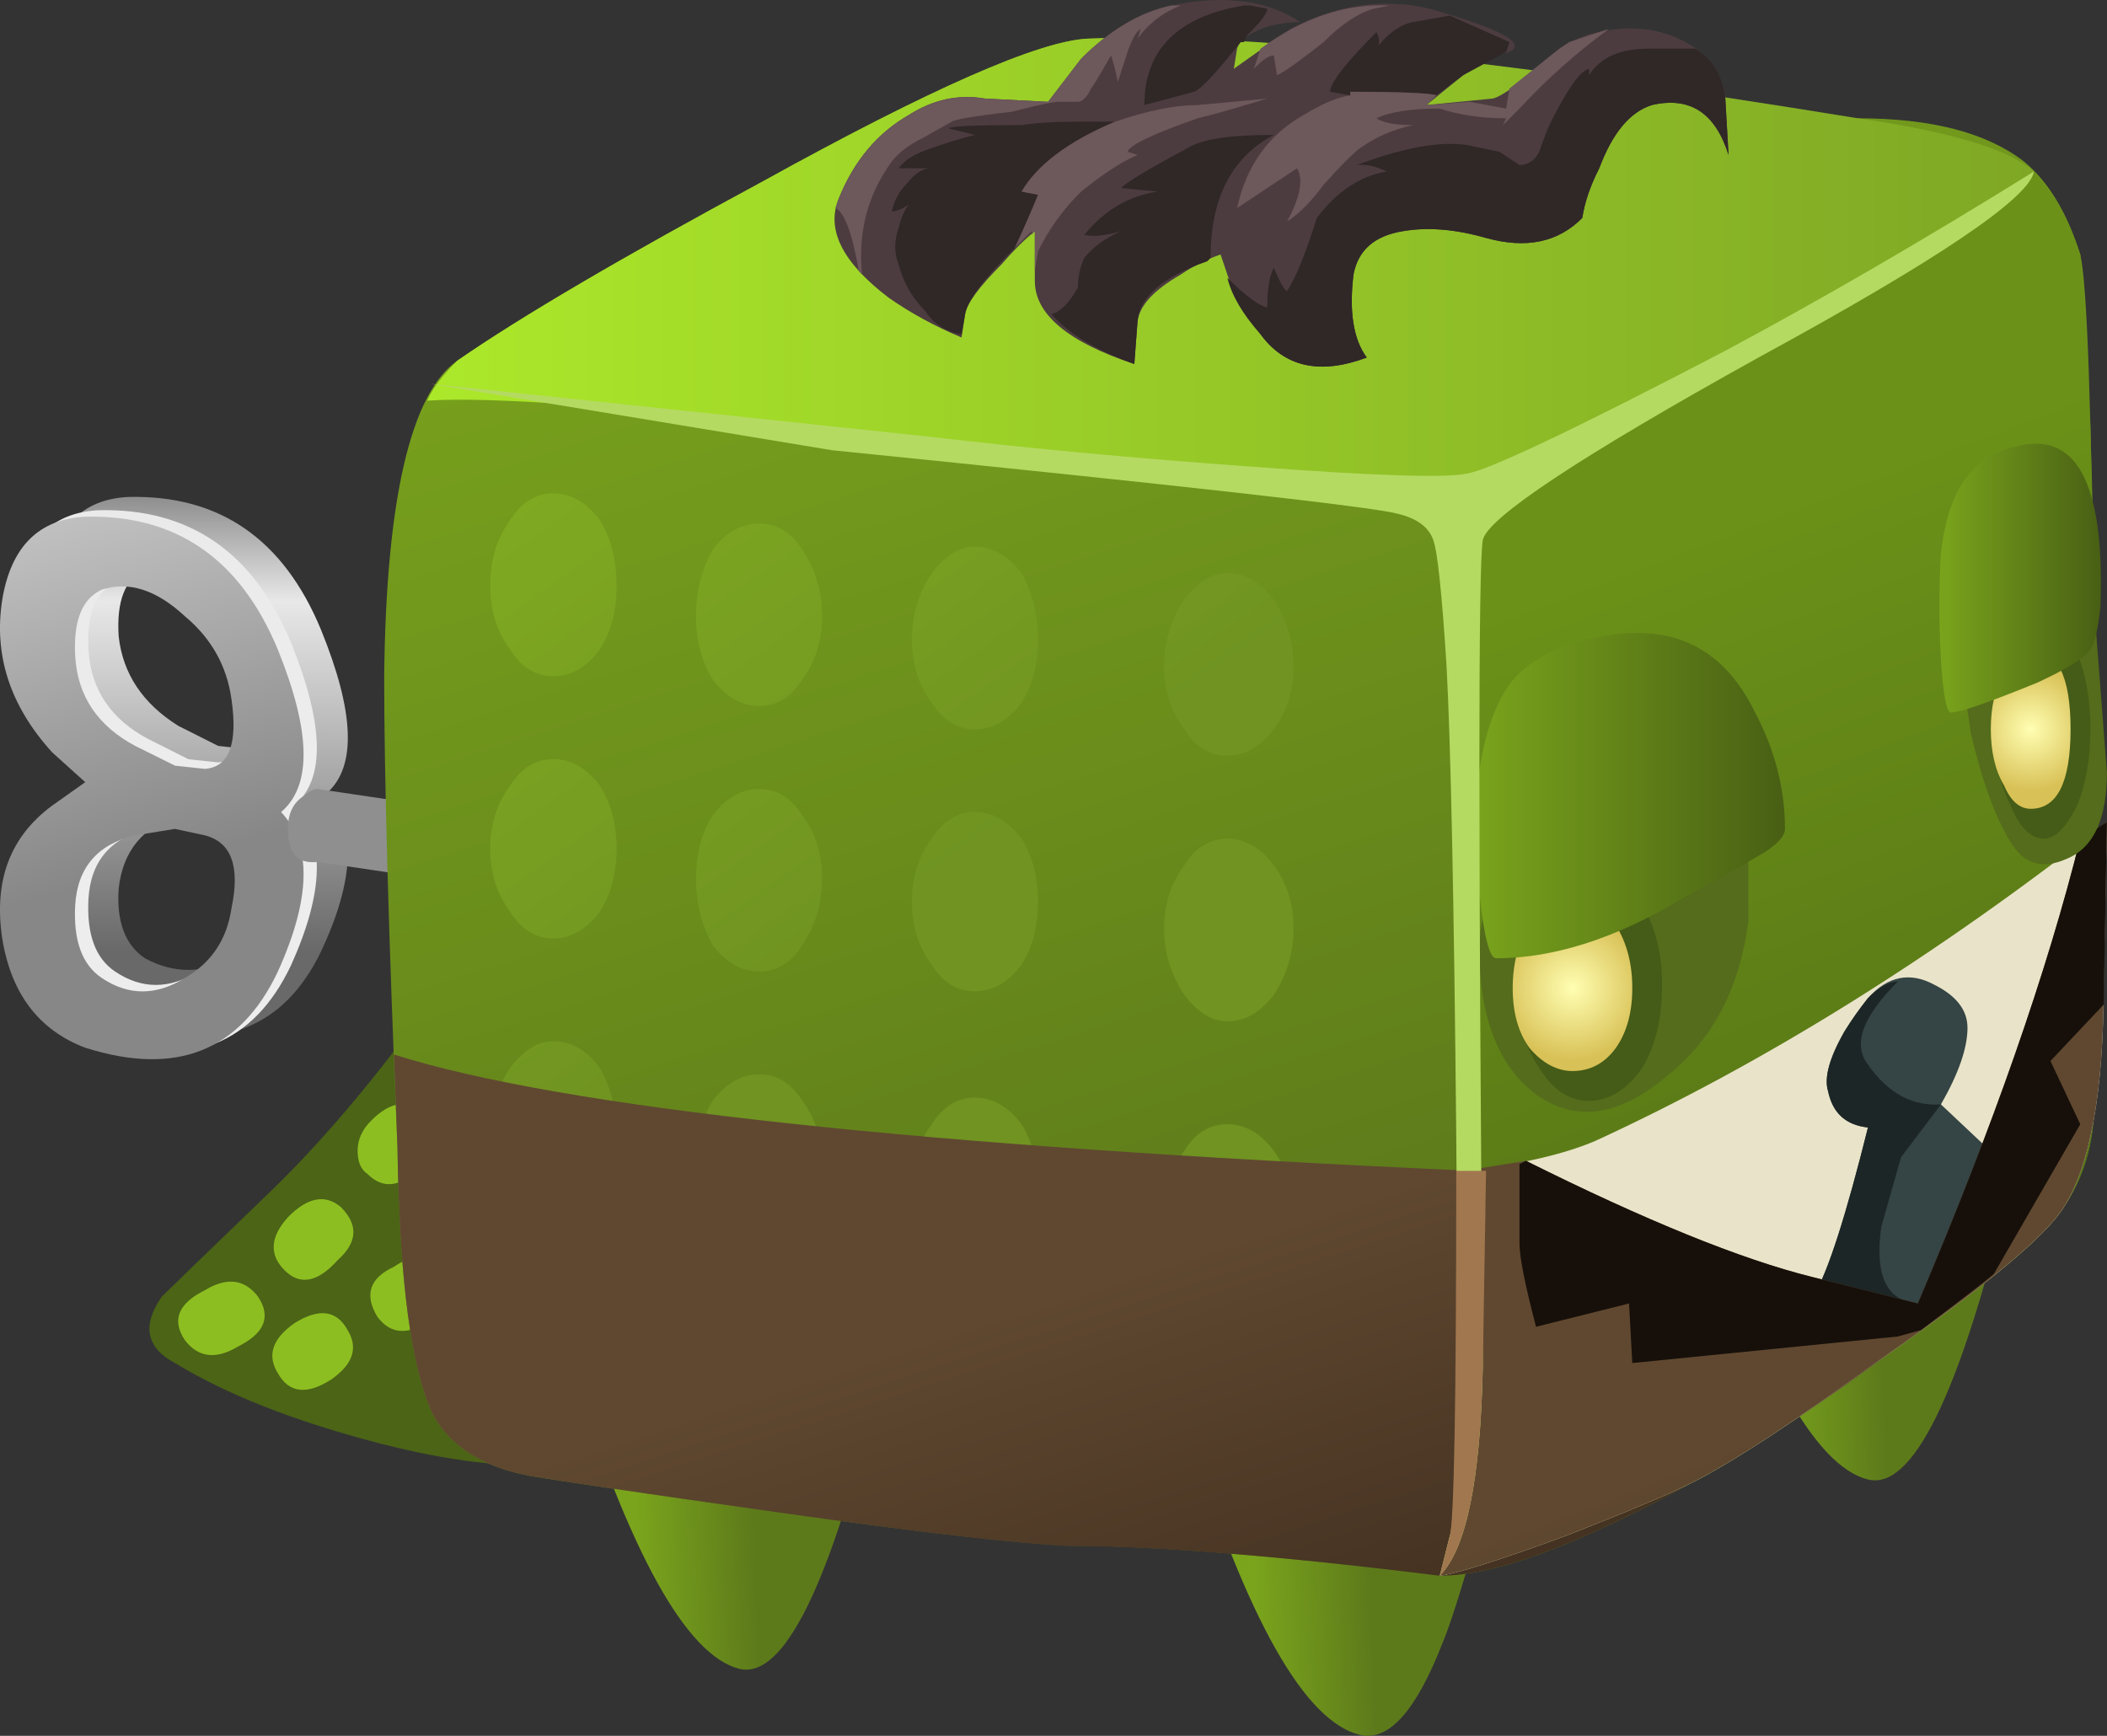 <?xml version="1.0" encoding="UTF-8"?>
<svg version="1.1" viewBox="0 0 31.735 26.147" xml:space="preserve" xmlns="http://www.w3.org/2000/svg">
  <rect x="0" y="0" width="31.735" height="26.147" fill="#333333" stroke="none"/>
  <defs>
    <linearGradient id="ac" x1="7.211" x2="14.036" y1="-16352" y2="-16352" gradientTransform="matrix(0 -.8 .8 -8e-4 13084 7.588)" gradientUnits="userSpaceOnUse">
      <stop stop-color="#8f8f8f" offset="0"/>
      <stop stop-color="#e8e8e8" offset=".228"/>
      <stop stop-color="#696969" offset="1"/>
    </linearGradient>
    <linearGradient id="s" x1="-1921.1" x2="-1911.9" y1="-13815" y2="-13815" gradientTransform="matrix(.218 -.77 .77 .218 11054 1549.5)" gradientUnits="userSpaceOnUse">
      <stop stop-color="#e8e8e8" offset="0"/>
      <stop stop-color="#ededed" offset="1"/>
    </linearGradient>
    <linearGradient id="j" x1="-1921.1" x2="-1911.9" y1="-13815" y2="-13815" gradientTransform="matrix(.218 -.77 .77 .218 11054 1549.4)" gradientUnits="userSpaceOnUse">
      <stop stop-color="#e8e8e8" offset="0"/>
      <stop stop-color="#878787" offset="1"/>
    </linearGradient>
    <linearGradient id="g" x1="1516.7" x2="1518.1" y1="-17622" y2="-17622" gradientTransform="matrix(-.136 -.788 .788 -.136 14104 -1197.5)" gradientUnits="userSpaceOnUse">
      <stop stop-color="#8f8f8f" offset="0"/>
      <stop stop-color="#e8e8e8" offset=".228"/>
      <stop stop-color="#696969" offset="1"/>
    </linearGradient>
    <linearGradient id="ak" x1="-2093.3" x2="-2086.9" y1="-13469" y2="-13469" gradientTransform="matrix(.244 -.762 .762 .244 10777 1707.1)" gradientUnits="userSpaceOnUse">
      <stop stop-color="#6b9118" offset="0"/>
      <stop stop-color="#4b6416" offset="1"/>
    </linearGradient>
    <linearGradient id="aj" x1="-3029" x2="-3024.8" y1="-10995" y2="-10995" gradientTransform="matrix(.412 -.686 .686 .412 8791.2 2454.3)" gradientUnits="userSpaceOnUse">
      <stop stop-color="#8dbe21" offset="0"/>
      <stop stop-color="#709321" offset="1"/>
    </linearGradient>
    <linearGradient id="ai" x1="-3029" x2="-3024.8" y1="-10993" y2="-10993" gradientTransform="matrix(.412 -.686 .686 .412 8791.2 2454.3)" gradientUnits="userSpaceOnUse">
      <stop stop-color="#8dbe21" offset="0"/>
      <stop stop-color="#709321" offset="1"/>
    </linearGradient>
    <linearGradient id="ah" x1="-3029" x2="-3024.8" y1="-10991" y2="-10991" gradientTransform="matrix(.412 -.686 .686 .412 8791.2 2454.3)" gradientUnits="userSpaceOnUse">
      <stop stop-color="#8dbe21" offset="0"/>
      <stop stop-color="#709321" offset="1"/>
    </linearGradient>
    <linearGradient id="ag" x1="-3029" x2="-3024.8" y1="-10994" y2="-10994" gradientTransform="matrix(.412 -.686 .686 .412 8791.2 2454.3)" gradientUnits="userSpaceOnUse">
      <stop stop-color="#8dbe21" offset="0"/>
      <stop stop-color="#709321" offset="1"/>
    </linearGradient>
    <linearGradient id="af" x1="-3029" x2="-3024.8" y1="-10992" y2="-10992" gradientTransform="matrix(.412 -.686 .686 .412 8791.2 2454.3)" gradientUnits="userSpaceOnUse">
      <stop stop-color="#8dbe21" offset="0"/>
      <stop stop-color="#709321" offset="1"/>
    </linearGradient>
    <linearGradient id="ae" x1="360.29" x2="362.04" y1="319.17" y2="319.17" gradientTransform="matrix(.799 .034 -.034 .799 -269.34 -264.81)" gradientUnits="userSpaceOnUse">
      <stop stop-color="#7aa41c" offset="0"/>
      <stop stop-color="#5d7a1b" offset="1"/>
    </linearGradient>
    <linearGradient id="ad" x1="369.54" x2="371.29" y1="317.77" y2="317.77" gradientTransform="matrix(.799 .034 -.034 .799 -269.34 -264.81)" gradientUnits="userSpaceOnUse">
      <stop stop-color="#7aa41c" offset="0"/>
      <stop stop-color="#5d7a1b" offset="1"/>
    </linearGradient>
    <linearGradient id="ab" x1="377.39" x2="379.14" y1="321.29" y2="321.29" gradientTransform="matrix(.799 .034 -.034 .799 -269.34 -264.81)" gradientUnits="userSpaceOnUse">
      <stop stop-color="#7aa41c" offset="0"/>
      <stop stop-color="#5d7a1b" offset="1"/>
    </linearGradient>
    <linearGradient id="aa" x1="-2107.7" x2="-2088.5" y1="-13443" y2="-13443" gradientTransform="matrix(.245 -.761 .761 .245 10766 1712.3)" gradientUnits="userSpaceOnUse">
      <stop stop-color="#7aa41c" offset="0"/>
      <stop stop-color="#5d7a1b" offset="1"/>
    </linearGradient>
    <linearGradient id="a" x1="-3220.8" x2="-3204.6" y1="-10094" y2="-10094" gradientTransform="matrix(.464 -.652 .652 .464 8077.6 2603.1)" gradientUnits="userSpaceOnUse">
      <stop stop-color="#8dbe21" offset="0"/>
      <stop stop-color="#709321" offset="1"/>
    </linearGradient>
    <linearGradient id="z" x1="-3220.8" x2="-3204.6" y1="-10097" y2="-10097" gradientTransform="matrix(.464 -.652 .652 .464 8077.6 2603.1)" gradientUnits="userSpaceOnUse">
      <stop stop-color="#8dbe21" offset="0"/>
      <stop stop-color="#709321" offset="1"/>
    </linearGradient>
    <linearGradient id="y" x1="-3220.8" x2="-3204.6" y1="-10099" y2="-10099" gradientTransform="matrix(.464 -.652 .652 .464 8077.6 2603.1)" gradientUnits="userSpaceOnUse">
      <stop stop-color="#8dbe21" offset="0"/>
      <stop stop-color="#709321" offset="1"/>
    </linearGradient>
    <linearGradient id="x" x1="-3220.8" x2="-3204.6" y1="-10092" y2="-10092" gradientTransform="matrix(.464 -.652 .652 .464 8077.6 2603.1)" gradientUnits="userSpaceOnUse">
      <stop stop-color="#8dbe21" offset="0"/>
      <stop stop-color="#709321" offset="1"/>
    </linearGradient>
    <linearGradient id="w" x1="-3220.9" x2="-3204.6" y1="-10097" y2="-10097" gradientTransform="matrix(.464 -.652 .652 .464 8077.6 2603.1)" gradientUnits="userSpaceOnUse">
      <stop stop-color="#8dbe21" offset="0"/>
      <stop stop-color="#709321" offset="1"/>
    </linearGradient>
    <linearGradient id="v" x1="-3220.8" x2="-3204.6" y1="-10090" y2="-10090" gradientTransform="matrix(.464 -.652 .652 .464 8077.6 2603.1)" gradientUnits="userSpaceOnUse">
      <stop stop-color="#8dbe21" offset="0"/>
      <stop stop-color="#709321" offset="1"/>
    </linearGradient>
    <linearGradient id="u" x1="-3220.9" x2="-3204.6" y1="-10092" y2="-10092" gradientTransform="matrix(.464 -.652 .652 .464 8077.6 2603.1)" gradientUnits="userSpaceOnUse">
      <stop stop-color="#8dbe21" offset="0"/>
      <stop stop-color="#709321" offset="1"/>
    </linearGradient>
    <linearGradient id="t" x1="-3220.9" x2="-3204.6" y1="-10094" y2="-10094" gradientTransform="matrix(.464 -.652 .652 .464 8077.6 2603.1)" gradientUnits="userSpaceOnUse">
      <stop stop-color="#8dbe21" offset="0"/>
      <stop stop-color="#709321" offset="1"/>
    </linearGradient>
    <linearGradient id="r" x1="-3220.8" x2="-3204.6" y1="-10087" y2="-10087" gradientTransform="matrix(.464 -.652 .652 .464 8077.6 2603.1)" gradientUnits="userSpaceOnUse">
      <stop stop-color="#8dbe21" offset="0"/>
      <stop stop-color="#709321" offset="1"/>
    </linearGradient>
    <linearGradient id="q" x1="-3220.8" x2="-3204.6" y1="-10089" y2="-10089" gradientTransform="matrix(.464 -.652 .652 .464 8077.6 2603.1)" gradientUnits="userSpaceOnUse">
      <stop stop-color="#8dbe21" offset="0"/>
      <stop stop-color="#709321" offset="1"/>
    </linearGradient>
    <linearGradient id="p" x1="-3220.9" x2="-3204.6" y1="-10091" y2="-10091" gradientTransform="matrix(.464 -.652 .652 .464 8077.6 2603.1)" gradientUnits="userSpaceOnUse">
      <stop stop-color="#8dbe21" offset="0"/>
      <stop stop-color="#709321" offset="1"/>
    </linearGradient>
    <linearGradient id="o" x1="-2091.7" x2="-2081.8" y1="-13459" y2="-13459" gradientTransform="matrix(.245 -.762 .762 .245 10776 1707.3)" gradientUnits="userSpaceOnUse">
      <stop stop-color="#604830" offset="0"/>
      <stop stop-color="#332418" offset="1"/>
    </linearGradient>
    <linearGradient id="n" x1="-2370.5" x2="-2353.5" y1="-12878" y2="-12878" gradientTransform="matrix(.286 -.747 .747 .286 10318 1926.7)" gradientUnits="userSpaceOnUse">
      <stop stop-color="#6b9118" offset="0"/>
      <stop stop-color="#4b6416" offset="1"/>
    </linearGradient>
    <linearGradient id="m" x1="-2360.3" x2="-2353" y1="-12882" y2="-12882" gradientTransform="matrix(.286 -.747 .747 .286 10321 1925.6)" gradientUnits="userSpaceOnUse">
      <stop stop-color="#e9e4c9" offset="0"/>
      <stop stop-color="#8a8771" offset="1"/>
    </linearGradient>
    <linearGradient id="l" x1="-2361" x2="-2346.2" y1="-12883" y2="-12883" gradientTransform="matrix(.286 -.747 .747 .286 10322 1925.3)" gradientUnits="userSpaceOnUse">
      <stop stop-color="#604830" offset="0"/>
      <stop stop-color="#150e0a" offset="1"/>
    </linearGradient>
    <linearGradient id="k" x1=".45" x2="24.65" y1="-4.468" y2="-4.468" gradientTransform="matrix(.8 0 0 .8 4.788 21.291)" gradientUnits="userSpaceOnUse">
      <stop stop-color="#ace82a" offset="0"/>
      <stop stop-color="#7fa725" offset="1"/>
    </linearGradient>
    <clipPath id="am">
      <path d="m22.027 18.292c0-0.59-0.586-1.082-1.757-1.48-1.176-0.402-2.59-0.602-4.243-0.602-1.652 0-3.066 0.2-4.238 0.602-1.176 0.398-1.762 0.89-1.762 1.48 0 0.586 0.586 1.078 1.762 1.477 1.172 0.43 2.586 0.641 4.238 0.641 1.653 0 3.067-0.211 4.243-0.641 1.171-0.399 1.757-0.891 1.757-1.477z"/>
    </clipPath>
    <clipPath id="al">
      <path d="m6.515-13.133h16.25v17.857h-16.25v-17.857z"/>
    </clipPath>
    <radialGradient id="e" cx="14.05" cy="-3.751" r="7.5" gradientUnits="userSpaceOnUse">
      <stop stop-color="#fff" stop-opacity=".377" offset="0"/>
      <stop stop-color="#fff" stop-opacity="0" offset=".867"/>
      <stop stop-color="#fff" stop-opacity="0" offset="1"/>
    </radialGradient>
    <mask id="f">
      
        <g clip-path="url(#al)">
          <path d="m6.515-13.133h16.25v17.857h-16.25v-17.857z" fill="url(#e)"/>
        </g>
      
    </mask>
    <radialGradient id="d" cx="14.05" cy="-3.751" r="7.5" gradientUnits="userSpaceOnUse">
      <stop offset="0"/>
      <stop offset=".867"/>
      <stop offset="1"/>
    </radialGradient>
    <radialGradient id="c" cx="17.7" cy="-15.351" r="1.1" gradientTransform="matrix(.8 0 0 -.8 4.788 -3.27)" gradientUnits="userSpaceOnUse">
      <stop stop-color="#fffeb2" offset="0"/>
      <stop stop-color="#d8c156" offset="1"/>
    </radialGradient>
    <radialGradient id="b" cx="24.6" cy="-11.45" r=".937" gradientTransform="matrix(.8 0 0 -.8 4.788 2.971)" gradientUnits="userSpaceOnUse">
      <stop stop-color="#fffeb2" offset="0"/>
      <stop stop-color="#d8c156" offset="1"/>
    </radialGradient>
    <linearGradient id="i" x1="16.212" x2="20.887" y1="-12.45" y2="-12.45" gradientTransform="matrix(.8 0 0 .8 4.788 21.291)" gradientUnits="userSpaceOnUse">
      <stop stop-color="#7aa41c" offset="0"/>
      <stop stop-color="#485f14" offset="1"/>
    </linearGradient>
    <linearGradient id="h" x1="23.237" x2="25.662" y1="-9.175" y2="-9.175" gradientTransform="matrix(.8 0 0 .8 4.788 21.291)" gradientUnits="userSpaceOnUse">
      <stop stop-color="#7aa41c" offset="0"/>
      <stop stop-color="#485f14" offset="1"/>
    </linearGradient>
  </defs>
  <g transform="matrix(1.25 0 0 -1.25 0 26.147)">
    
      
        
          
            <path d="m3.348 10.21c0.054 0.481-0.067 0.789-0.36 0.922l-0.359 0.039c-0.188 0-0.348-0.027-0.481-0.082-0.425-0.133-0.668-0.426-0.718-0.879-0.028-0.398 0.078-0.679 0.316-0.84 0.348-0.187 0.695-0.187 1.043 0 0.32 0.188 0.508 0.469 0.559 0.84zm-2.762 3.719c0.082 0.641 0.402 0.973 0.961 1 1.094 0.027 1.867-0.504 2.32-1.598 0.403-0.988 0.43-1.64 0.082-1.961 0.348-0.425 0.321-1.066-0.082-1.921-0.453-0.934-1.226-1.223-2.32-0.879-0.559 0.187-0.879 0.613-0.961 1.281-0.106 0.691 0.094 1.226 0.602 1.598l0.359 0.281-0.359 0.359c-0.508 0.563-0.708 1.176-0.602 1.84zm2.762-1.199c-0.051 0.402-0.239 0.734-0.559 1-0.348 0.32-0.695 0.43-1.043 0.32-0.238-0.105-0.344-0.375-0.316-0.801 0.05-0.453 0.293-0.812 0.718-1.078l0.481-0.242 0.359-0.039c0.293 0.027 0.414 0.309 0.36 0.84z" fill="url(#ac)" fill-rule="evenodd"/>
          
        
      
      
        
          
            <path d="m1.789 10.929c-0.453-0.105-0.695-0.387-0.723-0.84-0.023-0.426 0.082-0.719 0.321-0.879 0.32-0.215 0.656-0.215 1 0 0.32 0.188 0.508 0.465 0.562 0.84 0.078 0.481-0.027 0.774-0.32 0.879l-0.359 0.082-0.481-0.082zm-1.601 2.84c0.109 0.641 0.441 0.973 1 1 1.093 0.027 1.867-0.504 2.32-1.598 0.398-0.988 0.414-1.64 0.039-1.961 0.375-0.398 0.359-1.039-0.039-1.922-0.453-0.957-1.227-1.265-2.32-0.918-0.559 0.215-0.895 0.653-1 1.321-0.106 0.691 0.093 1.226 0.601 1.597l0.399 0.282-0.399 0.359c-0.508 0.559-0.707 1.176-0.601 1.84zm1.199 0.121c-0.239-0.105-0.344-0.375-0.321-0.801 0.028-0.48 0.27-0.84 0.723-1.078l0.481-0.242 0.359-0.039c0.293 0.027 0.398 0.305 0.32 0.84-0.054 0.402-0.242 0.734-0.562 1-0.344 0.32-0.68 0.425-1 0.32z" fill="url(#s)" fill-rule="evenodd"/>
          
        
      
      
        
          
            <path d="m1.629 10.851c-0.453-0.106-0.695-0.387-0.723-0.84-0.023-0.426 0.082-0.719 0.321-0.879 0.32-0.215 0.656-0.215 1 0 0.32 0.184 0.507 0.465 0.562 0.84 0.106 0.504 0 0.797-0.32 0.879l-0.36 0.078-0.48-0.078zm-1.602 2.84c0.106 0.64 0.442 0.972 1 1 1.094 0.027 1.868-0.508 2.321-1.602 0.398-0.984 0.414-1.637 0.039-1.957 0.375-0.402 0.359-1.043-0.039-1.922-0.453-0.961-1.227-1.265-2.321-0.918-0.558 0.211-0.894 0.653-1 1.317-0.105 0.695 0.094 1.226 0.602 1.601l0.398 0.282-0.398 0.359c-0.508 0.559-0.707 1.172-0.602 1.84zm2.762-1.199c-0.055 0.398-0.242 0.734-0.562 1-0.344 0.32-0.68 0.425-1 0.32-0.239-0.11-0.344-0.375-0.321-0.801 0.028-0.48 0.27-0.84 0.723-1.082l0.48-0.238 0.36-0.039c0.293 0.023 0.398 0.304 0.32 0.84z" fill="url(#j)" fill-rule="evenodd"/>
          
        
      
      
        
          
            <path d="m8.148 9.89-4.32 0.641c-0.242-0.028-0.359 0.105-0.359 0.398 0 0.188 0.066 0.32 0.199 0.402 0.055 0.051 0.105 0.079 0.16 0.079l4.32-0.641v-0.879z" fill="url(#g)" fill-rule="evenodd"/>
          
        
      
      
        
          
            <path d="m5.668 9.531 3.039-1.801v-1.879c-0.105-1.281-0.48-2.066-1.121-2.359-0.691-0.321-1.703-0.309-3.039 0.039-1.012 0.265-1.824 0.586-2.438 0.961-0.347 0.183-0.402 0.453-0.16 0.8 0.106 0.106 0.547 0.532 1.321 1.278 0.769 0.746 1.57 1.734 2.398 2.961z" fill="url(#ak)" fill-rule="evenodd"/>
          
        
      
      
        
          
            <path d="m3.109 5.292c0.161-0.242 0.079-0.441-0.242-0.601-0.265-0.16-0.48-0.133-0.64 0.078-0.161 0.242-0.079 0.441 0.242 0.601 0.265 0.161 0.48 0.133 0.64-0.078z" fill="url(#aj)" fill-rule="evenodd"/>
          
        
      
      
        
          
            <path d="m4.109 6.37c0.211-0.214 0.2-0.425-0.043-0.64-0.238-0.266-0.453-0.305-0.636-0.121-0.188 0.187-0.176 0.402 0.039 0.64 0.238 0.243 0.453 0.282 0.64 0.121z" fill="url(#ai)" fill-rule="evenodd"/>
          
        
      
      
        
          
            <path d="m5.109 7.492c0.079-0.055 0.118-0.149 0.118-0.282s-0.051-0.254-0.161-0.359c-0.238-0.242-0.453-0.266-0.636-0.082-0.082 0.055-0.121 0.148-0.121 0.281s0.054 0.254 0.16 0.36c0.238 0.242 0.453 0.265 0.64 0.082z" fill="url(#ah)" fill-rule="evenodd"/>
          
        
      
      
        
          
            <path d="m4.188 4.89c0.132-0.215 0.066-0.414-0.2-0.598-0.293-0.187-0.508-0.16-0.64 0.078-0.133 0.215-0.067 0.415 0.199 0.602 0.293 0.184 0.508 0.16 0.641-0.082z" fill="url(#ag)" fill-rule="evenodd"/>
          
        
      
      
        
          
            <path d="m5.387 5.609c0.16-0.266 0.093-0.465-0.199-0.598-0.266-0.187-0.481-0.176-0.641 0.039-0.16 0.266-0.094 0.465 0.199 0.602 0.27 0.183 0.481 0.172 0.641-0.043z" fill="url(#af)" fill-rule="evenodd"/>
          
        
      
      
        
          
            <path d="m8.906 0.808c-0.636 0.164-1.32 1.391-2.039 3.684l3.719-0.282c-0.586-2.402-1.145-3.535-1.68-3.402z" fill="url(#ae)" fill-rule="evenodd"/>
          
        
      
      
        
          
            <path d="m14.309 3.691 3.757-0.281c-0.32-1.2-0.546-1.958-0.679-2.278-0.321-0.828-0.653-1.203-1-1.121-0.664 0.16-1.36 1.387-2.078 3.68z" fill="url(#ad)" fill-rule="evenodd"/>
          
        
      
      
        
          
            <path d="m20.469 6.769 3.719-0.277c-0.586-2.403-1.149-3.536-1.68-3.403-0.641 0.16-1.32 1.387-2.039 3.68z" fill="url(#ab)" fill-rule="evenodd"/>
          
        
      
      
        
          
            <path d="m13.109 20.452c0.719 0.024 2.266-0.121 4.637-0.441 2.508-0.348 4.055-0.519 4.641-0.519 0.883 0 1.547-0.172 2-0.52 0.293-0.242 0.519-0.613 0.679-1.121 0.082-0.348 0.137-1.867 0.161-4.559 0.027-2.453 0.027-4.015 0-4.683v-1.157c-0.024-0.402-0.145-0.761-0.36-1.082-0.215-0.347-0.933-0.945-2.16-1.8-1.066-0.774-1.84-1.278-2.32-1.52-1.36-0.746-2.371-1.121-3.039-1.121-1.946 0.242-3.442 0.363-4.481 0.363-0.613 0.028-1.773 0.16-3.48 0.399-1.68 0.238-2.68 0.386-3 0.441-0.559 0.106-0.946 0.344-1.16 0.719-0.266 0.531-0.415 1.613-0.438 3.238-0.109 2.586-0.16 4.481-0.16 5.68 0.023 2.133 0.32 3.402 0.879 3.801 0.773 0.535 2 1.254 3.68 2.16 2.027 1.121 3.332 1.695 3.921 1.722z" fill="url(#aa)" fill-rule="evenodd"/>
          
        
      
      
        
          
            <path d="m7.43 13.851c0-0.293-0.067-0.547-0.203-0.762-0.161-0.211-0.344-0.32-0.559-0.32s-0.387 0.109-0.52 0.32c-0.16 0.215-0.242 0.469-0.242 0.762 0 0.32 0.082 0.586 0.242 0.801 0.133 0.211 0.305 0.32 0.52 0.32s0.398-0.109 0.559-0.32c0.136-0.215 0.203-0.481 0.203-0.801z" fill="url(#a)" fill-rule="evenodd"/>
          
        
      
      
        
          
            <path d="m7.43 10.691c0-0.293-0.067-0.547-0.203-0.762-0.161-0.211-0.344-0.32-0.559-0.32s-0.387 0.109-0.52 0.32c-0.16 0.215-0.242 0.469-0.242 0.762s0.082 0.547 0.242 0.761c0.133 0.211 0.305 0.317 0.52 0.317s0.398-0.106 0.559-0.317c0.136-0.214 0.203-0.468 0.203-0.761z" fill="url(#z)" fill-rule="evenodd"/>
          
        
      
      
        
          
            <path d="m7.43 7.249c0-0.293-0.067-0.547-0.203-0.757-0.161-0.215-0.344-0.321-0.559-0.321s-0.387 0.106-0.52 0.321c-0.16 0.21-0.242 0.464-0.242 0.757s0.082 0.563 0.242 0.801c0.161 0.215 0.332 0.32 0.52 0.32 0.215 0 0.398-0.105 0.559-0.32 0.136-0.242 0.203-0.508 0.203-0.801z" fill="url(#y)" fill-rule="evenodd"/>
          
        
      
      
        
          
            <path d="m9.906 13.492c0-0.293-0.078-0.547-0.238-0.762-0.133-0.211-0.305-0.32-0.52-0.32-0.214 0-0.402 0.109-0.562 0.32-0.133 0.215-0.199 0.469-0.199 0.762s0.066 0.558 0.199 0.8c0.16 0.211 0.348 0.317 0.562 0.317 0.211 0 0.387-0.106 0.52-0.317 0.16-0.242 0.238-0.507 0.238-0.8z" fill="url(#x)" fill-rule="evenodd"/>
          
        
      
      
        
          
            <path d="m9.906 10.331c0-0.293-0.078-0.562-0.238-0.8-0.133-0.215-0.305-0.321-0.52-0.321-0.214 0-0.402 0.11-0.562 0.321-0.133 0.238-0.199 0.507-0.199 0.8s0.066 0.547 0.199 0.758c0.16 0.215 0.348 0.321 0.562 0.321 0.211 0 0.387-0.106 0.52-0.321 0.16-0.211 0.238-0.465 0.238-0.758z" fill="url(#a)" fill-rule="evenodd"/>
          
        
      
      
        
          
            <path d="m9.906 6.89c0-0.293-0.078-0.559-0.238-0.801-0.133-0.211-0.305-0.32-0.52-0.32-0.214 0-0.402 0.109-0.562 0.32-0.133 0.242-0.199 0.508-0.199 0.801s0.066 0.547 0.199 0.762c0.16 0.211 0.348 0.32 0.562 0.32 0.211 0 0.387-0.109 0.52-0.32 0.16-0.215 0.238-0.469 0.238-0.762z" fill="url(#w)" fill-rule="evenodd"/>
          
        
      
      
        
          
            <path d="m12.508 13.21c0-0.293-0.067-0.547-0.199-0.761-0.161-0.211-0.348-0.321-0.563-0.321-0.211 0-0.383 0.11-0.519 0.321-0.161 0.214-0.239 0.468-0.239 0.761s0.078 0.559 0.239 0.801c0.16 0.211 0.335 0.32 0.519 0.32 0.215 0 0.402-0.109 0.563-0.32 0.132-0.242 0.199-0.508 0.199-0.801z" fill="url(#v)" fill-rule="evenodd"/>
          
        
      
      
        
          
            <path d="m12.508 10.05c0-0.293-0.067-0.547-0.199-0.758-0.161-0.215-0.348-0.32-0.563-0.32-0.211 0-0.383 0.105-0.519 0.32-0.161 0.211-0.239 0.465-0.239 0.758s0.078 0.547 0.239 0.762c0.136 0.211 0.308 0.32 0.519 0.32 0.215 0 0.402-0.109 0.563-0.32 0.132-0.215 0.199-0.469 0.199-0.762z" fill="url(#u)" fill-rule="evenodd"/>
          
        
      
      
        
          
            <path d="m12.508 6.609c0-0.293-0.067-0.559-0.199-0.801-0.161-0.211-0.348-0.316-0.563-0.316-0.184 0-0.359 0.105-0.519 0.316-0.161 0.242-0.239 0.508-0.239 0.801s0.078 0.547 0.239 0.761c0.136 0.215 0.308 0.321 0.519 0.321 0.215 0 0.402-0.106 0.563-0.321 0.132-0.214 0.199-0.468 0.199-0.761z" fill="url(#t)" fill-rule="evenodd"/>
          
        
      
      
        
          
            <path d="m15.586 12.89c0-0.293-0.078-0.547-0.238-0.758-0.16-0.215-0.348-0.32-0.559-0.32-0.215 0-0.387 0.105-0.519 0.32-0.161 0.211-0.243 0.465-0.243 0.758s0.082 0.562 0.243 0.801c0.16 0.215 0.332 0.32 0.519 0.32 0.211 0 0.399-0.105 0.559-0.32 0.16-0.239 0.238-0.508 0.238-0.801z" fill="url(#r)" fill-rule="evenodd"/>
          
        
      
      
        
          
            <path d="m15.586 9.73c0-0.293-0.078-0.559-0.238-0.801-0.16-0.211-0.348-0.32-0.559-0.32-0.187 0-0.359 0.109-0.519 0.32-0.161 0.242-0.243 0.508-0.243 0.801s0.082 0.547 0.243 0.762c0.132 0.21 0.304 0.32 0.519 0.32 0.211 0 0.399-0.11 0.559-0.32 0.16-0.215 0.238-0.469 0.238-0.762z" fill="url(#q)" fill-rule="evenodd"/>
          
        
      
      
        
          
            <path d="m15.586 6.292c0-0.297-0.078-0.562-0.238-0.8-0.16-0.215-0.348-0.321-0.559-0.321-0.187 0-0.359 0.106-0.519 0.321-0.161 0.238-0.243 0.503-0.243 0.8 0 0.293 0.082 0.547 0.243 0.758 0.132 0.215 0.304 0.32 0.519 0.32 0.211 0 0.399-0.105 0.559-0.32s0.238-0.465 0.238-0.758z" fill="url(#p)" fill-rule="evenodd"/>
          
        
      
      
        
          
            <path d="m18.988 7.21 4.039-2.402c-0.906-0.691-1.785-1.277-2.64-1.758-1.36-0.746-2.371-1.121-3.039-1.121-1.946 0.242-3.442 0.359-4.481 0.359-0.613 0.028-1.773 0.161-3.48 0.403-1.68 0.238-2.68 0.386-3 0.441-0.559 0.106-0.946 0.344-1.16 0.719-0.266 0.531-0.415 1.613-0.438 3.238l-0.043 1.121c2.027-0.64 6.336-1.105 12.922-1.398 0.187-4e-3 0.625 0.133 1.32 0.398z" fill="url(#o)" fill-rule="evenodd"/>
          
        
      
      
        
          
            <path d="m24.508 18.851c0.238-0.266 0.426-0.602 0.558-1l0.122-2.082c0.105-3.465 0.121-5.852 0.039-7.16v-1.157c-0.024-0.402-0.145-0.761-0.36-1.082-0.215-0.347-0.933-0.945-2.16-1.8-1.066-0.774-1.84-1.278-2.32-1.52-0.266-0.133-0.774-0.348-1.52-0.64-0.801-0.293-1.305-0.454-1.519-0.481 0.238 0.481 0.359 1.055 0.359 1.723l-0.078 11.199c0 0.051 0.023 0.094 0.078 0.121 0.133 0.16 0.855 0.559 2.16 1.199 1.496 0.719 2.442 1.215 2.84 1.481 0.348 0.238 0.945 0.64 1.801 1.199z" fill="url(#n)" fill-rule="evenodd"/>
          
        
      
      
        
          
            <path d="m17.668 6.808c0.668 0.082 1.187 0.203 1.559 0.363 2.027 0.934 4.082 2.211 6.16 3.84l-0.039-1.961c0-1.281-0.16-2.172-0.481-2.68-0.215-0.347-0.933-0.945-2.16-1.8-1.066-0.774-1.84-1.278-2.32-1.52-0.266-0.133-0.774-0.348-1.52-0.64-0.801-0.293-1.305-0.454-1.519-0.481 0.238 0.481 0.359 1.055 0.359 1.723l-0.039 3.156z" fill="url(#m)" fill-rule="evenodd"/>
          
        
      
      <path d="m23.309 9.05c0.265-0.133 0.398-0.305 0.398-0.519 0-0.239-0.105-0.547-0.32-0.922l0.722-0.68 0.2-0.719c-1.149-1.199-1.961-1.758-2.442-1.679-0.293 0.027-0.414 0.121-0.359 0.281 0.16 0.211 0.281 0.387 0.359 0.519 0.16 0.266 0.375 0.934 0.641 2-0.266 0.028-0.426 0.172-0.481 0.438-0.05 0.16 0.016 0.402 0.2 0.723 0.082 0.132 0.175 0.265 0.281 0.398 0.238 0.266 0.508 0.32 0.801 0.16z" fill="#354444" fill-rule="evenodd"/>
      <path d="m22.867 9.089c-0.426-0.426-0.547-0.758-0.359-1 0.238-0.344 0.535-0.504 0.879-0.48l-0.481-0.637-0.238-0.84c-0.082-0.59 0.066-0.894 0.441-0.922h0.079c-0.293-0.238-0.586-0.425-0.879-0.558l-0.2 0.039c-0.027 0-0.027-0.039 0-0.121l-0.121-0.039-0.281 0.441-0.039 0.078 0.199 0.281c0.16 0.266 0.375 0.934 0.641 2-0.266 0.028-0.426 0.172-0.481 0.438-0.05 0.16 0.016 0.402 0.2 0.723 0.082 0.132 0.175 0.265 0.281 0.398 0.133 0.133 0.254 0.199 0.359 0.199z" fill="#1d2626" fill-rule="evenodd"/>
      
        
          
            <path d="m24.867 6.37c-0.215-0.347-0.933-0.945-2.16-1.8-1.066-0.774-1.84-1.278-2.32-1.52-0.266-0.133-0.774-0.348-1.52-0.64-0.801-0.293-1.305-0.454-1.519-0.481 0.238 0.481 0.359 1.055 0.359 1.723l-0.039 3.16 0.719 0.117c1.441-0.719 2.586-1.184 3.441-1.398l1.281-0.321c0.907 2.133 1.559 4 1.957 5.602l0.321 0.199-0.039-1.961c0-1.281-0.16-2.172-0.481-2.68z" fill="url(#l)" fill-rule="evenodd"/>
          
        
      
      <path d="m19.668 4.492-0.039 0.718-1.121-0.281c-0.133 0.508-0.199 0.84-0.199 1v0.961l0.078 0.039c1.441-0.719 2.586-1.184 3.441-1.398l1.281-0.321c0.907 2.133 1.559 4 1.957 5.602l0.321 0.199-0.039-2.199-0.641-0.68 0.359-0.762-1.039-1.8c-0.05-0.051-0.347-0.278-0.879-0.68l-0.281-0.078-3.199-0.32z" fill="#17100a" fill-rule="evenodd"/>
      
        
          
            <path d="m23.27 17.89c-0.403-0.238-1.43-0.773-3.082-1.598-1.52-0.722-2.348-1.16-2.481-1.32-0.746 0.051-3.078 0.293-7 0.719-2.984 0.32-4.84 0.453-5.559 0.398 0.055 0.133 0.172 0.293 0.36 0.481 0.773 0.535 2 1.254 3.68 2.16 2.027 1.121 3.332 1.695 3.921 1.722 1.786 0.079 4.879-0.242 9.278-0.96 1.121-0.161 1.828-0.375 2.121-0.641-0.293-0.293-0.707-0.613-1.238-0.961z" fill="url(#k)" fill-rule="evenodd"/>
          
        
      
      
        <g clip-path="url(#am)">
          <g transform="matrix(.8 0 0 -.28 4.788 17.24)">
            <g mask="url(#f)">
              <path d="m22.027 18.292c0-0.59-0.586-1.082-1.757-1.48-1.176-0.402-2.59-0.602-4.243-0.602-1.652 0-3.066 0.2-4.238 0.602-1.176 0.398-1.762 0.89-1.762 1.48 0 0.586 0.586 1.078 1.762 1.477 1.172 0.43 2.586 0.641 4.238 0.641 1.653 0 3.067-0.211 4.243-0.641 1.171-0.399 1.757-0.891 1.757-1.477z" fill="url(#d)" fill-rule="evenodd"/>
            </g>
          </g>
        </g>
      
      <path d="m15.547 20.57c0.562 0.293 1.121 0.375 1.68 0.242 0.855-0.242 1.175-0.414 0.961-0.52-0.133-0.027-0.321-0.121-0.559-0.281l-0.441-0.359 0.8 0.078c0.106 0.027 0.293 0.16 0.559 0.402 0.265 0.238 0.508 0.371 0.723 0.399 0.343 0.078 0.664 0.054 0.957-0.079 0.347-0.16 0.535-0.402 0.562-0.722l0.039-0.68c-0.16 0.508-0.465 0.707-0.922 0.602-0.265-0.082-0.476-0.336-0.636-0.762-0.11-0.215-0.176-0.414-0.204-0.598-0.293-0.297-0.679-0.375-1.16-0.242-0.371 0.106-0.703 0.133-1 0.082-0.344-0.055-0.543-0.23-0.597-0.523-0.055-0.449 0-0.785 0.16-1-0.563-0.211-0.989-0.117-1.281 0.281-0.188 0.242-0.321 0.48-0.399 0.719l-0.082 0.242c-0.16-0.055-0.32-0.133-0.48-0.242-0.321-0.184-0.493-0.371-0.52-0.559l-0.039-0.519c-0.801 0.265-1.199 0.601-1.199 1v0.601c-0.133-0.109-0.266-0.242-0.403-0.402-0.265-0.266-0.414-0.465-0.437-0.598l-0.043-0.281c-0.316 0.133-0.613 0.293-0.879 0.48-0.559 0.426-0.758 0.825-0.598 1.2 0.184 0.453 0.465 0.785 0.84 1 0.293 0.187 0.598 0.254 0.918 0.199l0.762-0.039 0.398 0.519c0.348 0.348 0.707 0.559 1.082 0.641 0.637 0.133 1.161 0.066 1.559-0.199-0.106 0-0.227-0.016-0.359-0.043-0.243-0.078-0.375-0.172-0.403-0.278l-0.039-0.242 0.68 0.481z" fill="#4c3c3f" fill-rule="evenodd"/>
      <path d="m16.707 18.851c-0.129 0.066-0.25 0.09-0.359 0.078 0.566 0.211 1.007 0.289 1.32 0.242l0.398-0.082 0.243-0.16c0.105 0 0.187 0.055 0.238 0.16 0.027 0.082 0.066 0.188 0.121 0.321 0.215 0.429 0.371 0.656 0.48 0.679v-0.078c0.133 0.215 0.372 0.32 0.719 0.32h0.563c0.211-0.132 0.332-0.336 0.359-0.601l0.039-0.68c-0.16 0.508-0.465 0.707-0.922 0.602-0.265-0.082-0.476-0.336-0.636-0.762-0.11-0.215-0.176-0.414-0.204-0.598-0.293-0.297-0.679-0.375-1.16-0.242-0.371 0.106-0.703 0.133-1 0.082-0.344-0.055-0.543-0.23-0.597-0.523-0.055-0.449 0-0.785 0.16-1-0.563-0.211-0.989-0.117-1.281 0.281-0.215 0.242-0.348 0.469-0.399 0.68 0.211-0.211 0.371-0.332 0.481-0.36 0 0.215 0.023 0.375 0.078 0.481 0.082-0.188 0.132-0.281 0.16-0.281 0.105 0.16 0.226 0.453 0.359 0.882 0.242 0.317 0.52 0.504 0.84 0.559z" fill="#302727" fill-rule="evenodd"/>
      <path d="m14.586 17.808-0.039-0.039c-0.531-0.184-0.813-0.426-0.84-0.719l-0.039-0.519c-0.453 0.16-0.785 0.359-1 0.601 0.105 0.024 0.215 0.133 0.32 0.32 0 0.133 0.028 0.25 0.078 0.36 0.11 0.133 0.254 0.238 0.442 0.32-0.188-0.055-0.332-0.07-0.442-0.043 0.243 0.297 0.536 0.469 0.883 0.52l-0.441 0.043c0.078 0.078 0.347 0.238 0.801 0.48 0.16 0.106 0.503 0.16 1.039 0.16-0.508-0.269-0.762-0.761-0.762-1.484z" fill="#302727" fill-rule="evenodd"/>
      <path d="m16.27 19.808v-0.039l-0.243 0.043c0 0.105 0.188 0.348 0.559 0.719 0.031-0.063 0.039-0.114 0.023-0.161 0.141 0.165 0.282 0.258 0.418 0.282l0.442 0.078 0.719-0.32-0.04-0.118-0.519-0.281-0.32-0.242c-0.082 0.027-0.426 0.039-1.039 0.039z" fill="#302727" fill-rule="evenodd"/>
      <path d="m13.066 19.452h0.364c-0.563-0.242-0.934-0.523-1.121-0.843l0.199-0.039c-0.055-0.133-0.145-0.348-0.281-0.641-0.372-0.371-0.575-0.637-0.598-0.797l-0.043-0.242c-0.184 0.027-0.332 0.121-0.438 0.281-0.16 0.16-0.265 0.348-0.32 0.559-0.055 0.133-0.055 0.281 0 0.441 0.027 0.117 0.07 0.211 0.121 0.281-0.082-0.054-0.148-0.082-0.203-0.082 0.027 0.133 0.094 0.254 0.203 0.36 0.071 0.09 0.149 0.144 0.239 0.16h-0.36c0.078 0.105 0.215 0.187 0.399 0.242 0.136 0.051 0.308 0.106 0.519 0.16l-0.316 0.078c0.023 0.028 0.316 0.04 0.879 0.04 0.16 0.027 0.414 0.042 0.757 0.042z" fill="#302727" fill-rule="evenodd"/>
      <path d="m14.988 20.851h0.078l0.204-0.039c0-0.055-0.082-0.16-0.243-0.32l-0.039-0.082h-0.039c-0.297-0.372-0.48-0.571-0.562-0.598l-0.598-0.16c0 0.664 0.399 1.066 1.199 1.199z" fill="#302727" fill-rule="evenodd"/>
      <path d="m14.109 20.851h0.118c-0.211-0.082-0.387-0.215-0.52-0.399l0.039 0.118c-0.051-0.028-0.105-0.118-0.16-0.278l-0.117-0.363c-0.028 0.137-0.055 0.242-0.082 0.32-0.106-0.183-0.184-0.32-0.239-0.398-0.054-0.109-0.109-0.16-0.16-0.16h-0.242c-0.051 0-0.238-0.039-0.558-0.121-0.454-0.051-0.692-0.094-0.719-0.118l-0.36-0.203c-0.16-0.078-0.281-0.172-0.363-0.277-0.293-0.402-0.41-0.855-0.359-1.363l-0.039 0.043c-0.078 0.453-0.172 0.707-0.282 0.758l0.043 0.121c0.184 0.453 0.465 0.785 0.84 1 0.293 0.187 0.598 0.254 0.918 0.199l0.762-0.039 0.398 0.519c0.348 0.348 0.707 0.559 1.082 0.641z" fill="#6d585b" fill-rule="evenodd"/>
      <path d="m13.586 19.089 0.121-0.039c-0.187-0.078-0.414-0.226-0.68-0.441-0.215-0.211-0.386-0.449-0.519-0.719l-0.039-0.238v0.48l-0.039-0.043v0.043l-0.203-0.203c0.136 0.293 0.226 0.508 0.281 0.641l-0.199 0.039c0.187 0.32 0.558 0.601 1.121 0.84 0.398 0.136 0.73 0.203 1 0.203l0.84 0.078c-0.348-0.106-0.629-0.188-0.84-0.238-0.535-0.188-0.817-0.321-0.844-0.403z" fill="#6d585b" fill-rule="evenodd"/>
      <path d="m15.387 20.011-0.039 0.238c-0.055 0-0.133-0.05-0.239-0.16l0.079 0.242c0.507 0.371 1.027 0.547 1.558 0.52l-0.199-0.039c-0.184-0.055-0.387-0.188-0.598-0.402-0.269-0.211-0.453-0.348-0.562-0.399z" fill="#6d585b" fill-rule="evenodd"/>
      <path d="m16.586 19.492c0.082-0.055 0.226-0.082 0.441-0.082-0.238-0.051-0.453-0.145-0.64-0.278-0.106-0.082-0.25-0.23-0.438-0.441-0.16-0.215-0.308-0.36-0.441-0.442 0.16 0.293 0.199 0.508 0.121 0.641l-0.723-0.48c0.11 0.507 0.375 0.882 0.801 1.121 0.215 0.132 0.402 0.214 0.563 0.238v0.043c0.613 0 0.957-0.016 1.039-0.043l-0.121-0.117 0.519 0.039 0.441-0.082v-0.117c-0.293 0-0.562 0.039-0.8 0.117-0.348 0-0.602-0.039-0.762-0.117z" fill="#6d585b" fill-rule="evenodd"/>
      <path d="m18.789 20.331 0.117 0.079 0.481 0.16c-0.399-0.293-0.758-0.614-1.078-0.961l-0.2-0.199 0.039 0.082v0.117l0.04 0.242 0.601 0.48z" fill="#6d585b" fill-rule="evenodd"/>
      <path d="m21.066 10.851v-1.039c-0.105-0.801-0.425-1.414-0.957-1.84-0.589-0.508-1.121-0.586-1.601-0.242-0.426 0.32-0.653 0.855-0.68 1.601-0.027 0.586 0.149 1.028 0.52 1.321 0.16 0.16 0.332 0.25 0.519 0.277l2.199-0.078z" fill="#546c1b" fill-rule="evenodd"/>
      <path d="m24.188 13.452 1.039 0.239 0.16-2.082c0-0.559-0.16-0.907-0.481-1.039-0.293-0.133-0.519-0.067-0.679 0.199-0.184 0.297-0.344 0.734-0.481 1.32l-0.117 0.801 0.559 0.562z" fill="#546c1b" fill-rule="evenodd"/>
      <path d="m20.027 9.05c0-0.398-0.078-0.734-0.238-1-0.187-0.265-0.402-0.398-0.641-0.398-0.242 0-0.441 0.133-0.601 0.398-0.184 0.266-0.277 0.602-0.277 1 0 0.375 0.093 0.695 0.277 0.961 0.16 0.266 0.359 0.399 0.601 0.399 0.239 0 0.454-0.133 0.641-0.399 0.16-0.269 0.238-0.586 0.238-0.961z" fill="#445c17" fill-rule="evenodd"/>
      
        
          
            <path d="m19.668 9.011c0-0.293-0.066-0.535-0.199-0.723-0.133-0.183-0.309-0.277-0.52-0.277-0.187 0-0.363 0.094-0.519 0.277-0.137 0.188-0.203 0.43-0.203 0.723s0.066 0.547 0.203 0.758c0.132 0.187 0.304 0.281 0.519 0.281 0.211 0 0.387-0.094 0.52-0.281 0.133-0.211 0.199-0.465 0.199-0.758z" fill="url(#c)" fill-rule="evenodd"/>
          
        
      
      <path d="m25.188 12.132c0-0.347-0.051-0.656-0.161-0.922-0.132-0.265-0.265-0.398-0.398-0.398-0.16 0-0.293 0.133-0.402 0.398-0.133 0.266-0.2 0.575-0.2 0.922 0 0.344 0.067 0.653 0.2 0.918 0.109 0.242 0.242 0.36 0.402 0.36 0.133 0 0.266-0.118 0.398-0.36 0.11-0.265 0.161-0.574 0.161-0.918z" fill="#445c17" fill-rule="evenodd"/>
      
        
          
            <path d="m24.949 12.132c0-0.64-0.16-0.961-0.48-0.961-0.133 0-0.242 0.094-0.321 0.281-0.109 0.184-0.16 0.411-0.16 0.68 0 0.266 0.051 0.492 0.16 0.68 0.079 0.183 0.188 0.277 0.321 0.277 0.32 0 0.48-0.32 0.48-0.957z" fill="url(#b)" fill-rule="evenodd"/>
          
        
      
      
        
          
            <path d="m21.27 10.652c-0.321-0.188-0.657-0.375-1-0.563-0.801-0.48-1.547-0.719-2.243-0.719-0.078 0-0.144 0.254-0.199 0.762-0.082 0.531-0.082 1.039 0 1.52 0.078 0.504 0.227 0.879 0.442 1.117 0.238 0.242 0.585 0.402 1.039 0.48 0.851 0.161 1.464-0.144 1.839-0.918 0.239-0.453 0.36-0.921 0.36-1.402 0-0.078-0.078-0.172-0.238-0.277z" fill="url(#i)" fill-rule="evenodd"/>
          
        
      
      
        
          
            <path d="m24.27 15.531c0.746 0.214 1.093-0.426 1.039-1.922-0.028-0.266-0.067-0.438-0.121-0.52-0.079-0.105-0.293-0.238-0.641-0.398-0.586-0.239-0.934-0.36-1.039-0.36-0.055 0-0.094 0.211-0.121 0.641-0.024 0.453-0.024 0.879 0 1.277 0.082 0.746 0.375 1.176 0.883 1.282z" fill="url(#h)" fill-rule="evenodd"/>
          
        
      
      <path d="m16.828 14.73c-0.32 0.082-2.586 0.336-6.801 0.762l-4.839 0.8 6.039-0.64c1.121-0.133 2.414-0.254 3.882-0.36 1.465-0.109 2.321-0.136 2.559-0.082 0.238 0.028 1.281 0.52 3.121 1.481 1.145 0.613 2.387 1.332 3.719 2.16-0.055-0.32-1.16-1.066-3.32-2.242-2.161-1.199-3.266-1.934-3.321-2.199-0.055-0.293-0.055-3.614 0-9.958-0.027-1.363-0.199-2.203-0.519-2.523l0.121 0.481c0.078 0.214 0.105 1.816 0.078 4.8-0.027 2.879-0.067 4.774-0.117 5.68-0.055 0.879-0.11 1.387-0.16 1.52-0.055 0.16-0.204 0.265-0.442 0.32z" fill="#b5da62" fill-rule="evenodd"/>
      <path d="m17.547 6.808h0.359l-0.039-2.359c-0.027-1.36-0.199-2.2-0.519-2.52l0.121 0.481c0.051 0.16 0.078 1.628 0.078 4.398z" fill="#a1774f" fill-rule="evenodd"/>
    
  </g>
</svg>
